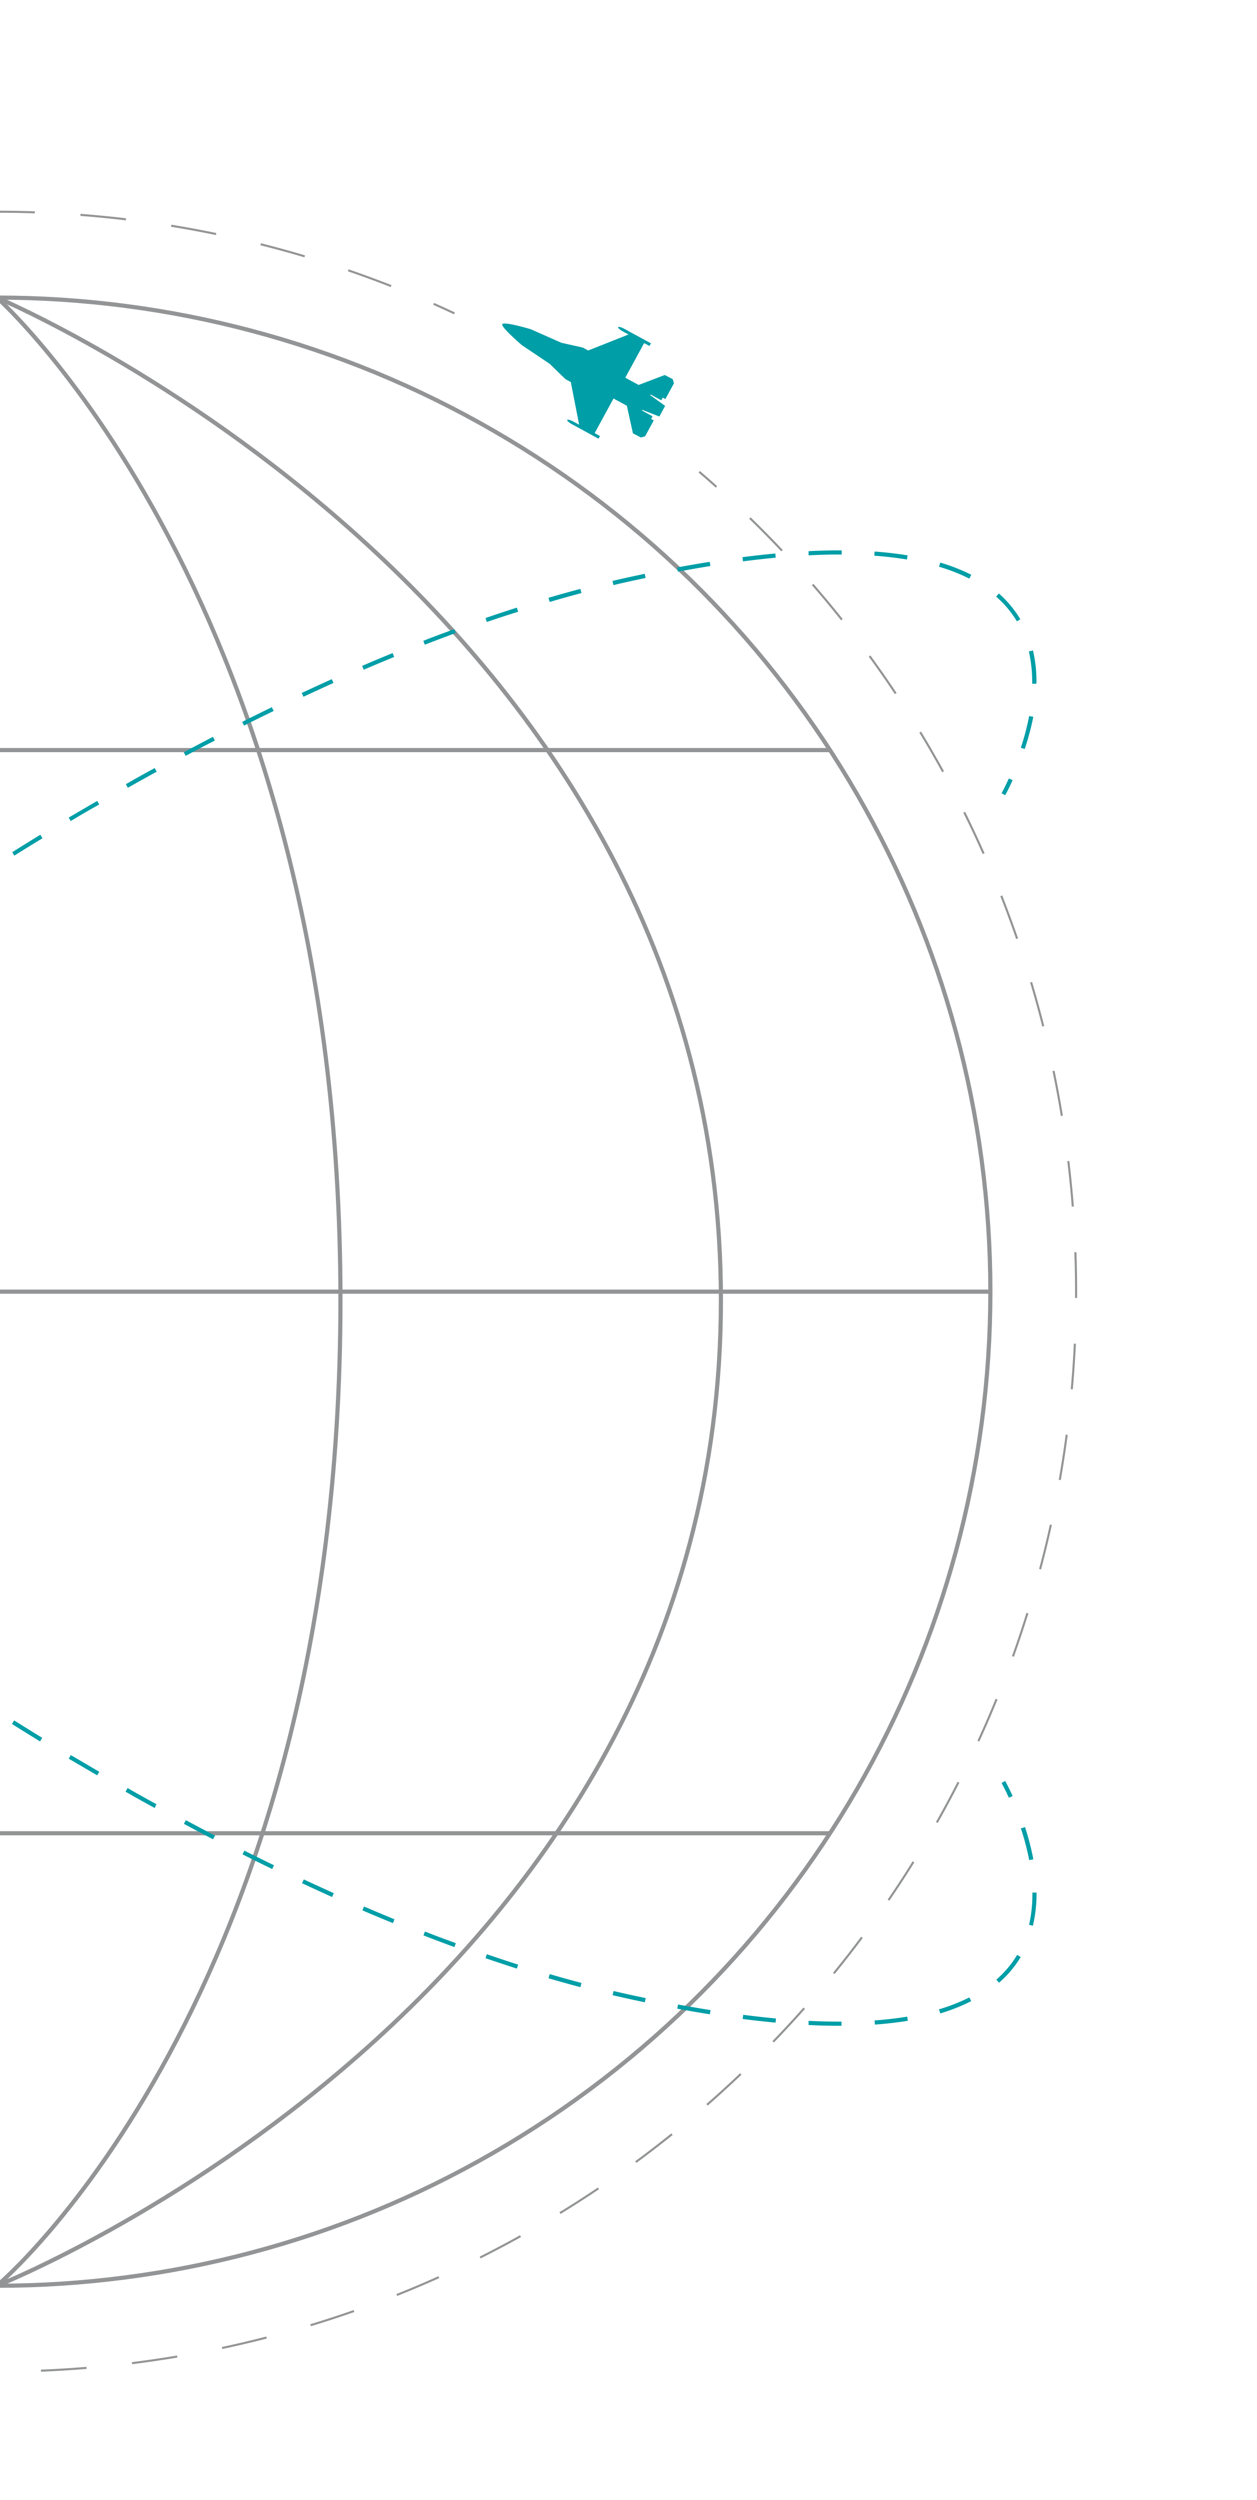 <svg id="Layer_1" data-name="Layer 1" xmlns="http://www.w3.org/2000/svg" viewBox="0 0 301.87 600"><title>tac-air-plane-bg</title><circle cx="-0.74" cy="310" r="238.58" style="fill:none;stroke:#939495;stroke-miterlimit:10"/><path d="M167.93,113.23q2.09,1.79,4.13,3.62" style="fill:none;stroke:#939495;stroke-miterlimit:10;stroke-width:0.5px"/><path d="M180.09,124.34a258.33,258.33,0,0,1,78.25,179C262,446.41,149,565.4,5.94,569.09s-262.08-109.31-265.77-252.4S-150.52,54.6-7.43,50.91A258.25,258.25,0,0,1,99.1,70.76" style="fill:none;stroke:#939495;stroke-miterlimit:10;stroke-width:0.5px;stroke-dasharray:10.974,10.974"/><path d="M104.14,72.93q2.51,1.11,5,2.28" style="fill:none;stroke:#939495;stroke-miterlimit:10;stroke-width:0.5px"/><path d="M-.74,548.58V71.42s173.87,73,173.87,240.65S-.74,548.58-.74,548.58Z" style="fill:none;stroke:#939495;stroke-miterlimit:10"/><path d="M-.74,548.58V71.42s82.5,73,82.5,240.65S-.74,548.58-.74,548.58Z" style="fill:none;stroke:#939495;stroke-miterlimit:10"/><line x1="-200.84" y1="180.02" x2="199.35" y2="180.02" style="fill:none;stroke:#939495;stroke-miterlimit:10"/><line x1="-200.84" y1="439.98" x2="199.35" y2="439.98" style="fill:none;stroke:#939495;stroke-miterlimit:10"/><line x1="-239.33" y1="310" x2="237.74" y2="310" style="fill:none;stroke:#939495;stroke-miterlimit:10"/><path d="M242.28,431.45c-1-2.2-1.74-3.53-1.75-3.54l.87-.49c0,.05.77,1.37,1.79,3.62Z" style="fill:#009ea7"/><path d="M201.66,486.19c-2.39,0-4.91-.06-7.48-.19l0-1c2.55.13,5,.19,7.43.19h.48v1Zm8.44-.29-.07-1c2.74-.2,5.38-.5,7.83-.91l.16,1C215.54,485.39,212.87,485.7,210.1,485.9Zm-23.85-.47c-2.55-.24-5.21-.53-7.9-.88l.13-1c2.68.35,5.33.64,7.87.88Zm-15.77-2c-2.53-.4-5.17-.85-7.83-1.35l.18-1c2.66.49,5.28.94,7.81,1.34Zm55.32-.2-.29-1a43.89,43.89,0,0,0,7.28-2.85l.45.89A44.84,44.84,0,0,1,225.8,483.22Zm-70.94-2.68-3-.64q-2.36-.51-4.75-1.07l.23-1q2.38.56,4.73,1.07l3,.63Zm-15.47-3.63c-2.52-.67-5.1-1.39-7.66-2.14l.28-1c2.55.75,5.12,1.46,7.63,2.13Zm100.54-1.06-.66-.75a24.69,24.69,0,0,0,5-5.94l.86.51A25.71,25.71,0,0,1,239.93,475.84Zm-115.8-3.4c-2.47-.79-5-1.63-7.54-2.5l.32-.95c2.53.87,5.06,1.71,7.52,2.49Zm-15-5.16c-2.45-.9-4.95-1.84-7.44-2.81l.36-.93c2.48,1,5,1.91,7.42,2.8Zm139-5.11-1-.23a32.46,32.46,0,0,0,.8-7.35v-.4h1v.41A33.46,33.46,0,0,1,248.05,462.18Zm-153.77-.64c-2.41-1-4.87-2-7.33-3.07l.39-.92c2.45,1.05,4.91,2.08,7.31,3.07Zm-14.6-6.27q-3.6-1.62-7.22-3.31l.42-.91q3.62,1.69,7.21,3.3Zm-14.4-6.72q-3.56-1.72-7.12-3.52l.45-.89q3.56,1.79,7.11,3.51Zm181.8-2.14a60.54,60.54,0,0,0-2-7.61l1-.31a61.65,61.65,0,0,1,2,7.74Zm-196-5q-3.51-1.82-7-3.7l.47-.88q3.51,1.88,7,3.7Zm-14-7.5Q33.61,432,30.15,430l.49-.87q3.46,2,6.92,3.87Zm-13.82-7.84q-3.42-2-6.84-4l.51-.86q3.41,2,6.83,4ZM9.62,417.94q-3.38-2.07-6.75-4.19l.53-.85q3.37,2.11,6.74,4.18Zm-13.45-8.44q-3.34-2.14-6.66-4.33l.55-.84q3.32,2.18,6.65,4.32Zm-13.25-8.71q-3.28-2.21-6.55-4.45l.57-.82q3.26,2.24,6.54,4.44Zm-13.06-9q-3.24-2.28-6.47-4.59l.58-.81q3.22,2.31,6.46,4.58ZM-43,382.58q-3.21-2.34-6.39-4.72l.6-.8q3.18,2.37,6.38,4.71Zm-12.74-9.51q-3.17-2.41-6.31-4.85l.61-.79q3.14,2.44,6.3,4.85Zm-12.58-9.77q-3.11-2.47-6.2-5l.63-.78q3.08,2.49,6.19,5Zm-12.35-10q-3.07-2.53-6.1-5.08l.64-.77q3,2.55,6.09,5.08Zm-12.15-10.23q-3-2.59-6-5.21l.66-.75q3,2.61,6,5.2Zm-11.94-10.47q-3-2.66-5.89-5.33l.67-.74q2.92,2.67,5.88,5.32Zm-11.72-10.72q-2.91-2.72-5.77-5.45l.69-.72q2.86,2.73,5.77,5.45Zm-11.49-11q-2.85-2.79-5.65-5.58l.71-.71q2.79,2.79,5.64,5.58Zm-11.23-11.23q-2.79-2.85-5.51-5.72l.72-.69q2.72,2.86,5.5,5.71Zm-11-11.51q-2.72-2.93-5.36-5.86l.74-.67q2.64,2.93,5.35,5.85Zm-10.65-11.79q-2.64-3-5.2-6l.76-.65q2.56,3,5.19,6Zm-10.3-12.1q-2.55-3.08-5-6.17l.78-.62q2.46,3.08,5,6.15Zm-9.91-12.42c-1.62-2.1-3.23-4.23-4.79-6.34l.8-.6c1.56,2.1,3.17,4.23,4.78,6.32Zm-9.46-12.77c-1.54-2.16-3.07-4.36-4.54-6.52l.83-.56c1.47,2.16,3,4.35,4.53,6.51ZM-199.47,226c-1.45-2.24-2.87-4.51-4.23-6.73l.85-.52c1.35,2.21,2.77,4.47,4.22,6.71Zm-8.29-13.56c-1.33-2.32-2.63-4.66-3.86-6.95l.88-.47c1.22,2.28,2.52,4.61,3.85,6.92Zm-7.5-14c-1.19-2.41-2.33-4.83-3.39-7.19l.91-.41c1.05,2.35,2.19,4.76,3.37,7.16Z" style="fill:#009ea7"/><path d="M120.62,77.78q-.33.65,4.71,5.06L132,87.31,135.8,91l1.28.7,2,10.23-1.38-.75a4.51,4.51,0,0,0-.95-.4q-.43-.12-.51,0c-.05.09,0,.24.25.44a4.51,4.51,0,0,0,.85.58l6.4,3.49.35-.64-1.28-.7,4.53-8.31,3.2,1.74L152,104l1.92,1,1-.29L157,100.9l-.64-.35.35-.64-2.56-1.39.09-.16,4.1,1.61,1.39-2.56-3.58-2.57.09-.16,2.56,1.39.35-.64.64.35L161.85,92l-.29-1-1.92-1-6.28,2.39-3.2-1.74,4.53-8.31,1.28.7.35-.64-6.4-3.49a4.51,4.51,0,0,0-.95-.4q-.43-.12-.51,0t.25.44a4.51,4.51,0,0,0,.85.58l1.38.75-9.69,3.84-1.28-.7-5.17-1.16L127.43,79q-5.85-1.68-6.75-1.27Zm.05,0" style="fill:#009ea7"/><path d="M241.4,190.86l-.87-.49s.75-1.34,1.75-3.54l.91.41C242.17,189.48,241.43,190.8,241.4,190.86Z" style="fill:#009ea7"/><path d="M-217.73,427.5l-.91-.41c1.06-2.36,2.2-4.78,3.39-7.19l.9.44C-215.54,422.74-216.68,425.15-217.73,427.5Zm7-14.2-.88-.47c1.23-2.29,2.53-4.63,3.86-6.95l.87.5C-208.22,408.69-209.51,411-210.73,413.3Zm7.89-13.74-.85-.52c1.36-2.22,2.78-4.48,4.23-6.73l.84.54C-200.07,395.1-201.49,397.35-202.84,399.57Zm8.6-13.31-.83-.56c1.47-2.17,3-4.36,4.54-6.52l.81.58C-191.26,381.91-192.78,384.1-194.25,386.26Zm9.18-12.92-.8-.6c1.56-2.1,3.17-4.24,4.79-6.34l.79.61C-181.9,369.11-183.5,371.23-185.06,373.33Zm9.67-12.56-.78-.62q2.46-3.08,5-6.17l.77.64Q-172.93,357.7-175.39,360.77Zm10.1-12.23-.76-.65q2.56-3,5.2-6l.75.66Q-162.74,345.55-165.29,348.55Zm10.46-11.92-.74-.67q2.65-2.93,5.36-5.86l.73.68Q-152.19,333.7-154.83,336.63ZM-144,325l-.72-.69q2.73-2.86,5.51-5.72l.72.7Q-141.32,322.14-144,325ZM-133,313.65l-.71-.71q2.8-2.8,5.65-5.58l.7.71Q-130.17,310.85-133,313.65Zm11.34-11.09-.69-.72q2.86-2.73,5.77-5.45l.68.73Q-118.76,299.83-121.62,302.56ZM-110,291.73l-.67-.74q2.92-2.67,5.89-5.33l.67.75Q-107.11,289.06-110,291.73Zm11.82-10.58-.66-.75q3-2.61,6-5.21l.65.76Q-95.23,278.54-98.21,281.15Zm12-10.34-.64-.76q3-2.55,6.1-5.08l.64.77Q-83.15,268.26-86.18,270.81Zm12.24-10.09-.63-.78q3.09-2.49,6.2-5l.62.78Q-70.86,258.22-73.94,260.71Zm12.45-9.87-.61-.79q3.14-2.44,6.31-4.85l.61.8Q-58.35,248.41-61.49,250.85Zm12.65-9.63-.6-.8Q-46.25,238-43,235.7l.59.81Q-45.66,238.85-48.84,241.22ZM-36,231.86l-.58-.81q3.23-2.31,6.47-4.59l.57.82Q-32.81,229.55-36,231.86Zm13-9.09-.57-.82q3.27-2.24,6.55-4.45l.56.83Q-19.8,220.52-23.06,222.77Zm13.12-8.82-.55-.84q3.33-2.19,6.66-4.33l.54.84Q-6.62,211.77-9.94,213.95Zm13.35-8.58-.53-.85q3.37-2.12,6.75-4.19l.52.85Q6.77,203.26,3.41,205.37Zm13.53-8.29-.51-.86q3.42-2,6.84-4l.5.86Q20.35,195,16.93,197.09Zm13.71-8-.49-.87q3.47-2,6.93-3.88l.48.88Q34.1,187.14,30.64,189.1Zm13.89-7.66-.47-.88q3.52-1.88,7-3.7l.46.89Q48,179.56,44.53,181.44Zm201.55-1.65-1-.31a60.54,60.54,0,0,0,2-7.61l1,.18A61.65,61.65,0,0,1,246.07,179.8ZM58.61,174.14l-.45-.89q3.57-1.79,7.12-3.52l.44.9Q62.17,172.35,58.61,174.14Zm14.27-6.92-.42-.91q3.62-1.69,7.22-3.31l.41.91Q76.49,165.53,72.88,167.22Zm176-3.13h-1v-.4a32.47,32.47,0,0,0-.8-7.35l1-.23a33.45,33.45,0,0,1,.83,7.58ZM87.35,160.73l-.39-.92c2.45-1.05,4.92-2.09,7.33-3.07l.38.93C92.26,158.65,89.8,159.68,87.35,160.73Zm14.67-6-.36-.93c2.49-1,5-1.91,7.44-2.81l.34.94C107,152.82,104.5,153.77,102,154.73Zm14.89-5.45-.32-.95c2.53-.87,5.07-1.71,7.54-2.5l.3,1C122,147.57,119.44,148.41,116.91,149.28Zm127.31-.15a24.69,24.69,0,0,0-5-5.94l.66-.75a25.71,25.71,0,0,1,5.15,6.18ZM132,144.47l-.28-1c2.56-.75,5.14-1.47,7.66-2.14l.26,1C137.13,143,134.56,143.72,132,144.47Zm15.32-4.05-.23-1q2.39-.56,4.75-1.07l3-.64.2,1-3,.64Q149.71,139.86,147.33,140.42Zm85.47-1.55a43.81,43.81,0,0,0-7.28-2.85l.29-1a44.88,44.88,0,0,1,7.45,2.92Zm-70-1.68-.18-1c2.67-.49,5.3-.95,7.83-1.35l.16,1C168.12,136.25,165.5,136.7,162.84,137.19Zm15.64-2.47-.13-1c2.7-.35,5.35-.64,7.9-.88l.09,1C183.81,134.08,181.17,134.38,178.48,134.72Zm39.37-.44c-2.45-.4-5.08-.71-7.83-.91l.07-1c2.77.2,5.44.51,7.92.92Zm-23.62-1,0-1c2.57-.13,5.08-.19,7.47-.19h.48v1h-.48C199.28,133.08,196.79,133.15,194.24,133.28Z" style="fill:#009ea7"/></svg>